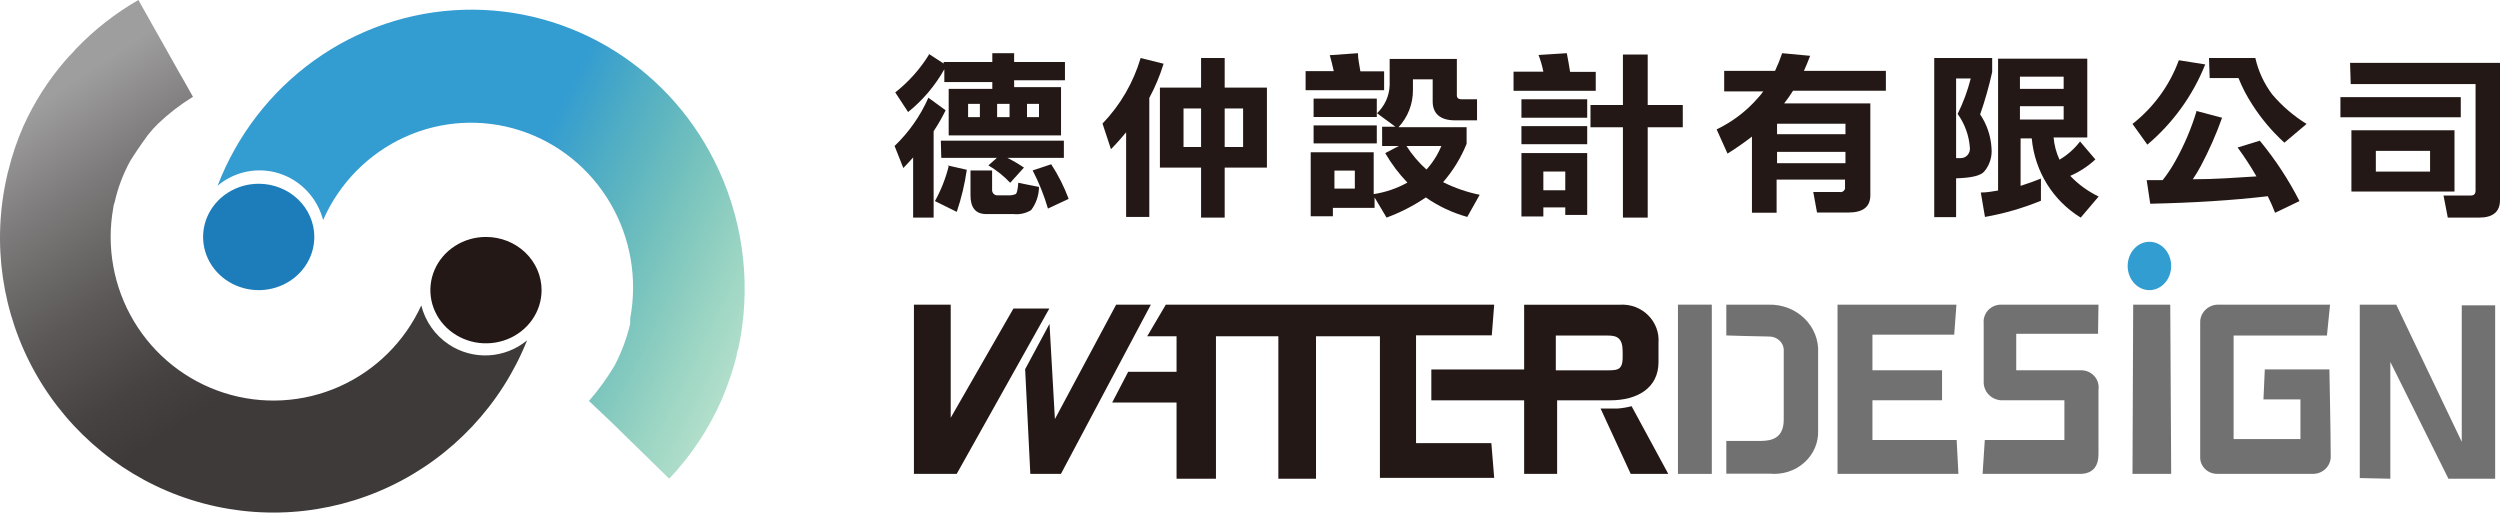 <svg width="455" height="94" viewBox="0 0 455 94" fill="none" xmlns="http://www.w3.org/2000/svg">
<path d="M174.119 86.248H166.335V55.445H173.03V76.033L184.444 56.153H190.977L174.119 86.248Z" fill="#231815"/>
<path d="M191.011 58.942L191.992 76.269L203.139 55.445H209.458L193.091 86.248H187.518L186.576 67.193L191.011 58.942Z" fill="#231815"/>
<path d="M212.179 55.445H271.944L271.506 61.034H257.72V80.655H271.426L271.944 86.967H251.146V61.195H239.512V80.816C239.512 83.389 239.512 87.128 239.512 87.128H232.659C232.659 87.128 232.659 83.51 232.659 80.816V61.195H221.304V80.816C221.304 84.072 221.304 87.128 221.304 87.128H214.132C214.132 87.128 214.132 83.751 214.132 80.816V73.257H202.418L205.327 67.668H214.132V61.195H208.793L212.179 55.445Z" fill="#231815"/>
<path d="M291.306 74.358H294.326C295.213 74.297 296.091 74.152 296.95 73.927L303.627 86.248H296.791L291.306 74.358Z" fill="#231815"/>
<path d="M294.884 55.456H277.393V67.239H260.503V72.855H277.393V80.082C277.393 82.792 277.393 86.248 277.393 86.248H283.397C283.397 86.248 283.397 82.91 283.397 80.082V72.855H293.123C297.886 72.855 301.848 70.695 301.848 65.903V62.408C301.918 61.487 301.787 60.563 301.464 59.696C301.14 58.83 300.631 58.041 299.972 57.383C299.313 56.724 298.518 56.212 297.64 55.88C296.763 55.548 295.823 55.403 294.884 55.456ZM295.324 65.039C295.324 67.553 294.204 67.396 291.962 67.396H283.157V61.072H292.643C294.284 61.072 295.324 61.504 295.324 63.979V65.039Z" fill="#231815"/>
<path d="M311.547 55.445H305.387V86.248H311.547V55.445Z" fill="#727171"/>
<path d="M314.188 55.449H321.884C323.095 55.415 324.3 55.62 325.423 56.052C326.547 56.483 327.564 57.132 328.411 57.957C329.258 58.781 329.916 59.764 330.344 60.843C330.772 61.922 330.96 63.074 330.897 64.226V78.371C330.939 79.458 330.734 80.541 330.298 81.547C329.862 82.552 329.205 83.457 328.37 84.2C327.535 84.943 326.542 85.507 325.459 85.853C324.375 86.199 323.226 86.32 322.09 86.207H314.188V80.251H320.32C322.46 80.251 324.641 79.781 324.641 76.333V63.912C324.664 63.57 324.612 63.227 324.49 62.904C324.368 62.582 324.177 62.287 323.931 62.037C323.684 61.787 323.386 61.588 323.055 61.453C322.724 61.317 322.367 61.247 322.007 61.248C320.402 61.248 314.188 61.052 314.188 61.052V55.449Z" fill="#727171"/>
<path d="M334.43 55.445V86.248H356.432L356.11 80.08H340.785V72.85H353.455V67.389H340.785V60.906H355.667L356.07 55.445H334.43Z" fill="#727171"/>
<path d="M381.923 55.45H364.354C363.897 55.425 363.44 55.498 363.015 55.663C362.589 55.828 362.205 56.081 361.889 56.407C361.574 56.731 361.333 57.12 361.185 57.545C361.037 57.97 360.985 58.421 361.032 58.868C361.032 60.91 361.032 67.392 361.032 69.396C361.01 69.852 361.084 70.308 361.25 70.735C361.417 71.162 361.672 71.55 361.999 71.875C362.327 72.2 362.719 72.455 363.152 72.623C363.585 72.791 364.049 72.869 364.514 72.853H375.72V80.081H361.232L360.832 86.248H378.561C380.962 86.248 381.923 84.755 381.923 82.713C381.923 80.67 381.923 73.638 381.923 70.928C381.987 70.482 381.951 70.028 381.819 69.597C381.686 69.167 381.46 68.769 381.155 68.433C380.851 68.097 380.475 67.829 380.055 67.65C379.635 67.47 379.18 67.382 378.721 67.392H366.955V60.753H381.843L381.923 55.45Z" fill="#727171"/>
<path d="M388.24 55.445L388.114 86.248H395.155L394.987 55.445H388.24Z" fill="#727171"/>
<path d="M424.071 55.446H403.801C402.943 55.425 402.111 55.729 401.482 56.294C400.853 56.86 400.478 57.641 400.436 58.471V83.411C400.478 84.196 400.837 84.933 401.437 85.463C402.037 85.992 402.828 86.271 403.638 86.239H420.706C421.166 86.273 421.629 86.212 422.062 86.059C422.496 85.906 422.891 85.666 423.22 85.354C423.55 85.041 423.808 84.665 423.976 84.248C424.143 83.832 424.218 83.386 424.193 82.94C424.193 79.326 423.95 67.229 423.95 67.229H412.193L411.949 72.689H418.679C418.679 72.689 418.679 77.166 418.679 78.187V79.915H406.517V61.063H423.504L424.071 55.446Z" fill="#727171"/>
<path d="M429.478 87.007C429.478 87.007 429.478 83.545 429.478 80.687V55.445H436.115L448.039 80.405V61.202C448.039 58.948 448.039 55.566 448.039 55.566H454.12C454.12 55.566 454.12 58.827 454.12 61.242V87.128H445.614L435.042 65.872V80.808C435.042 83.424 435.042 87.128 435.042 87.128L429.478 87.007Z" fill="#727171"/>
<path d="M395.155 48.404C395.155 49.571 394.738 50.691 393.995 51.516C393.252 52.341 392.245 52.805 391.195 52.805C390.144 52.805 389.137 52.341 388.394 51.516C387.652 50.691 387.234 49.571 387.234 48.404C387.234 47.237 387.652 46.118 388.394 45.293C389.137 44.467 390.144 44.004 391.195 44.004C392.245 44.004 393.252 44.467 393.995 45.293C394.738 46.118 395.155 47.237 395.155 48.404Z" fill="#329DD1"/>
<path d="M130.859 31.038C126.781 22.065 120.196 14.508 111.924 9.306C103.652 4.105 94.058 1.488 84.334 1.782C74.61 2.076 65.186 5.267 57.233 10.959C49.28 16.651 43.149 24.593 39.603 33.796C41.151 32.497 42.995 31.614 44.966 31.228C46.937 30.842 48.972 30.965 50.884 31.587C52.796 32.209 54.523 33.309 55.907 34.787C57.291 36.264 58.288 38.071 58.805 40.042C61.764 33.336 67.047 27.968 73.647 24.96C80.247 21.951 87.706 21.512 94.604 23.724C101.503 25.937 107.36 30.648 111.064 36.961C114.767 43.275 116.058 50.75 114.691 57.968C114.691 58.373 114.691 58.941 114.691 58.941C114.069 61.581 113.117 64.13 111.857 66.525C110.501 68.817 108.938 70.976 107.187 72.973L111.179 76.745L121.797 87.127C125.77 82.938 128.998 78.08 131.338 72.77C132.457 70.141 133.378 67.43 134.092 64.659C134.092 64.254 134.092 64.051 134.332 63.645C136.732 52.684 135.511 41.224 130.859 31.038Z" fill="url(#paint0_linear_107_972)"/>
<path d="M168.968 17.783L172.105 20.069C171.463 21.388 170.734 22.661 169.921 23.88V39.603H166.189V28.653C165.607 29.322 165.011 29.963 164.403 30.578L162.814 26.567C165.418 24.077 167.509 21.092 168.968 17.783ZM168.968 9.761L171.748 11.566V11.285H180.601V9.681H184.572V11.285H193.822V14.614H184.572V15.858H193.108V24.642H172.661V16.179H180.601V14.935H171.867V12.609C170.183 15.605 167.946 18.247 165.276 20.39L162.934 16.82C165.371 14.905 167.455 12.569 169.088 9.921L168.968 9.761ZM172.423 30.097L175.956 30.899C175.586 33.505 174.974 36.07 174.13 38.56L170.159 36.595C171.266 34.603 172.107 32.472 172.661 30.257L172.423 30.097ZM171.232 25.605H193.624V28.733H183.341C184.384 29.254 185.392 29.844 186.358 30.498L183.857 33.266C182.687 32.027 181.35 30.961 179.887 30.097L181.435 28.733H171.311L171.232 25.605ZM178.338 21.313V18.906H176.194V21.313H178.338ZM180.562 31.02V34.509C180.549 34.649 180.568 34.79 180.615 34.922C180.663 35.054 180.739 35.174 180.837 35.274C180.935 35.373 181.054 35.45 181.185 35.498C181.316 35.546 181.455 35.564 181.594 35.552H183.619C184.012 35.566 184.404 35.498 184.77 35.352C185.048 35.352 185.247 34.509 185.326 33.266L189.098 34.028C189.083 35.551 188.582 37.028 187.668 38.239C186.716 38.823 185.6 39.076 184.492 38.962H179.529C177.584 38.962 176.631 37.838 176.631 35.552V31.02H180.562ZM183.738 21.313V18.906H181.475V21.313H183.738ZM189.098 21.313V18.906H186.914V21.313H189.098ZM191.321 29.896C192.606 31.871 193.671 33.983 194.497 36.194L190.725 37.959C190.025 35.56 189.094 33.236 187.946 31.02L191.321 29.896Z" fill="#231815"/>
<path d="M207.596 10.56L211.775 11.598C211.112 13.754 210.241 15.839 209.173 17.821V39.483H204.954V24.084C204.087 25.122 203.18 26.159 202.195 27.156L200.657 22.489C203.888 19.138 206.268 15.045 207.596 10.56ZM211.105 15.946H218.595V10.56H222.892V15.946H230.58V30.507H222.892V39.603H218.595V30.507H211.105V15.946ZM218.595 26.757V19.736H215.402V26.757H218.595ZM226.243 26.757V19.736H222.892V26.757H226.243Z" fill="#231815"/>
<path d="M247.146 9.681C247.146 10.77 247.429 11.858 247.59 12.988H251.909V16.415H237.621V12.947H242.747C242.505 11.872 242.263 10.904 242.02 10.044L247.146 9.681ZM265.147 10.729V17.343C265.147 17.827 265.429 18.069 265.994 18.069H268.82V21.9H264.784C262.201 21.9 260.748 20.73 260.748 18.472V14.439H257.155V16.415C257.168 18.911 256.23 21.319 254.532 23.15H266.923V26.174C265.894 28.721 264.448 31.079 262.644 33.151C264.753 34.207 266.992 34.98 269.304 35.45L267.044 39.482C264.346 38.733 261.794 37.533 259.496 35.934C257.274 37.444 254.875 38.676 252.353 39.603L250.173 35.934V37.829H242.585V39.361H238.549V27.707H250.012V35.329C252.165 34.999 254.242 34.289 256.146 33.232C254.591 31.612 253.236 29.811 252.11 27.868L254.572 26.578H251.545V23.069H253.967L250.617 20.609C252.023 19.284 252.85 17.458 252.918 15.528V10.729H265.147ZM239.074 17.948H250.577V21.295H239.074V17.948ZM239.074 22.827H250.577V26.094H239.074V22.827ZM242.868 34.321H246.581V31.054H242.868V34.321ZM255.985 26.578C256.993 28.163 258.216 29.601 259.617 30.852C260.761 29.595 261.676 28.149 262.322 26.578H255.985Z" fill="#231815"/>
<path d="M285.16 9.681C285.359 10.814 285.598 11.948 285.758 13.082H290.426V16.524H275.464V13.041H280.89C280.686 12.005 280.392 10.989 280.012 10.005L285.16 9.681ZM276.9 18.062H288.87V21.423H276.9V18.062ZM276.9 22.962H288.87V26.241H276.9V22.962ZM288.87 27.861V39.117H284.88V37.741H280.89V39.401H276.9V27.861H288.87ZM280.89 34.623H284.88V31.222H280.89V34.623ZM289.469 19.115H295.374V9.924H299.883V19.115H306.267V23.164H299.883V39.603H295.374V23.164H289.469V19.115Z" fill="#231815"/>
<path d="M313.802 12.899H323.059C323.553 11.851 323.984 10.777 324.353 9.681L329.446 10.157C329.082 11.111 328.718 12.025 328.314 12.899H343.23V16.514H326.333C325.837 17.31 325.297 18.079 324.717 18.819H340.401V35.545C340.401 37.651 339.067 38.683 336.358 38.683H330.699L330.012 34.949H334.863C334.99 34.97 335.12 34.96 335.242 34.922C335.364 34.883 335.476 34.816 335.567 34.727C335.658 34.638 335.725 34.528 335.765 34.408C335.804 34.288 335.814 34.16 335.793 34.035V32.684H323.342V38.723H318.855V24.858C317.428 25.965 315.944 26.999 314.408 27.956L312.428 23.546C315.307 22.167 317.866 20.22 319.946 17.825C320.27 17.481 320.593 17.084 320.917 16.633H313.802V12.899ZM323.423 24.42H335.873V22.514H323.423V24.42ZM323.423 29.705H335.873V27.639H323.423V29.705Z" fill="#231815"/>
<path d="M362.576 10.56V13.105C362 15.719 361.269 18.296 360.387 20.82C361.614 22.638 362.329 24.761 362.456 26.96C362.529 27.72 362.45 28.488 362.224 29.216C361.999 29.945 361.631 30.62 361.143 31.201C360.507 31.969 358.835 32.373 356.01 32.454V39.522H352.031V10.56H362.576ZM356.01 28.778H356.806C357.047 28.785 357.286 28.74 357.508 28.645C357.73 28.55 357.928 28.408 358.091 28.227C358.253 28.047 358.376 27.833 358.449 27.601C358.523 27.368 358.546 27.122 358.517 26.879C358.362 24.66 357.589 22.531 356.289 20.739C357.31 18.678 358.11 16.511 358.676 14.277H356.01V28.778ZM363.65 10.682H379.885V25.021H373.757C373.873 26.422 374.237 27.791 374.831 29.061C376.277 28.212 377.547 27.087 378.572 25.748L381.357 29.02C380.006 30.268 378.459 31.278 376.781 32.009C378.269 33.567 380.021 34.839 381.954 35.766L378.691 39.603C376.194 38.079 374.085 35.98 372.537 33.474C370.988 30.969 370.043 28.128 369.778 25.183H367.749V33.827C369.022 33.423 370.255 32.979 371.449 32.494V36.533C368.166 37.88 364.752 38.868 361.263 39.482L360.507 35.039C361.621 35.039 362.655 34.837 363.65 34.675V10.682ZM367.629 16.175H375.587V13.954H367.629V16.175ZM367.629 21.749H375.587V19.326H367.629V21.749Z" fill="#231815"/>
<path d="M396.55 10.962L401.352 11.724C399.098 17.376 395.48 22.39 390.818 26.327L388.114 22.556C391.955 19.545 394.877 15.531 396.55 10.962ZM399.738 20.189L404.42 21.432C403.354 24.422 402.073 27.332 400.586 30.138C400.133 30.993 399.634 31.823 399.092 32.625C403.128 32.625 406.882 32.344 410.676 32.104C409.631 30.29 408.486 28.535 407.245 26.848L411.281 25.605C414.085 28.996 416.508 32.682 418.506 36.597L414.066 38.723C413.662 37.68 413.218 36.677 412.734 35.714C406.196 36.476 399.052 36.918 391.343 37.078L390.697 32.786H393.603C394.48 31.675 395.263 30.494 395.944 29.255C397.521 26.428 398.793 23.443 399.738 20.349V20.189ZM402.039 10.56H410.474C411.014 12.958 412.059 15.214 413.541 17.18C415.329 19.287 417.441 21.102 419.797 22.556L415.761 25.966C413.51 23.92 411.542 21.586 409.909 19.025C408.918 17.506 408.08 15.894 407.407 14.211H402.16L402.039 10.56Z" fill="#231815"/>
<path d="M425.957 17.677H447.861V21.339H425.957V17.677ZM427.711 11.441H455V36.426C455 38.518 453.735 39.604 451.206 39.604H445.496L444.721 35.581H449.697C450.268 35.581 450.553 35.299 450.553 34.655V15.304H427.833L427.711 11.441ZM427.956 23.712H446.719V34.856H427.956V23.712ZM442.273 31.236V27.454H432.402V31.236H442.273Z" fill="#231815"/>
<path d="M81.717 62.71C79.209 61.054 77.409 58.514 76.672 55.591C73.653 62.176 68.346 67.428 61.746 70.361C55.146 73.293 47.708 73.704 40.828 71.517C33.948 69.329 28.099 64.694 24.379 58.48C20.66 52.267 19.325 44.903 20.626 37.771C20.626 37.409 20.866 36.806 20.866 36.806C21.454 34.176 22.411 31.643 23.709 29.284C23.909 28.922 25.59 26.347 26.911 24.577C27.499 23.82 28.141 23.108 28.833 22.445C30.753 20.619 32.86 19.001 35.118 17.619C34.237 16.05 33.397 14.521 32.476 12.952L25.19 0C20.999 2.405 17.17 5.398 13.82 8.89L13.22 9.574C12.819 10.016 12.379 10.418 11.979 10.901C8.83 14.522 6.227 18.588 4.252 22.968C3.113 25.565 2.202 28.257 1.53 31.013C1.427 31.329 1.346 31.651 1.29 31.979C-1.545 44.246 0.331 57.137 6.545 68.074C12.758 79.012 22.85 87.191 34.805 90.976C46.759 94.762 59.695 93.875 71.026 88.493C82.358 83.111 91.251 73.63 95.928 61.946C93.95 63.579 91.504 64.534 88.947 64.671C86.391 64.809 83.857 64.122 81.717 62.71Z" fill="url(#paint1_linear_107_972)"/>
<path d="M57.205 43.124C57.205 45.039 56.612 46.911 55.499 48.503C54.387 50.095 52.807 51.336 50.957 52.068C49.108 52.801 47.073 52.993 45.11 52.619C43.147 52.245 41.343 51.324 39.928 49.97C38.512 48.616 37.548 46.891 37.158 45.013C36.767 43.135 36.968 41.188 37.734 39.419C38.5 37.651 39.797 36.139 41.461 35.075C43.126 34.011 45.083 33.443 47.084 33.443C49.769 33.443 52.343 34.463 54.241 36.279C56.139 38.094 57.205 40.557 57.205 43.124Z" fill="#1D7DBA"/>
<path d="M98.568 52.805C98.568 54.72 97.975 56.591 96.863 58.183C95.751 59.775 94.17 61.016 92.321 61.749C90.471 62.481 88.436 62.673 86.473 62.3C84.51 61.926 82.707 61.004 81.291 59.65C79.876 58.296 78.912 56.571 78.521 54.694C78.131 52.816 78.331 50.869 79.097 49.1C79.863 47.331 81.16 45.819 82.825 44.755C84.489 43.692 86.446 43.124 88.448 43.124C91.132 43.124 93.706 44.144 95.604 45.959C97.502 47.775 98.568 50.237 98.568 52.805Z" fill="#231815"/>
<defs>
<linearGradient id="paint0_linear_107_972" x1="42.957" y1="10.396" x2="142.623" y2="59.743" gradientUnits="userSpaceOnUse">
<stop offset="0.51" stop-color="#339CD1"/>
<stop offset="0.57" stop-color="#319DC3" stop-opacity="0.91"/>
<stop offset="0.87" stop-color="#25A27F" stop-opacity="0.47"/>
<stop offset="1" stop-color="#21A464" stop-opacity="0.3"/>
</linearGradient>
<linearGradient id="paint1_linear_107_972" x1="16.743" y1="12.47" x2="67.079" y2="88.958" gradientUnits="userSpaceOnUse">
<stop stop-color="#9F9E9F"/>
<stop offset="0.18" stop-color="#7D7B7B"/>
<stop offset="0.4" stop-color="#5B5857"/>
<stop offset="0.58" stop-color="#464241"/>
<stop offset="0.69" stop-color="#3E3A39"/>
</linearGradient>
</defs>
</svg>
